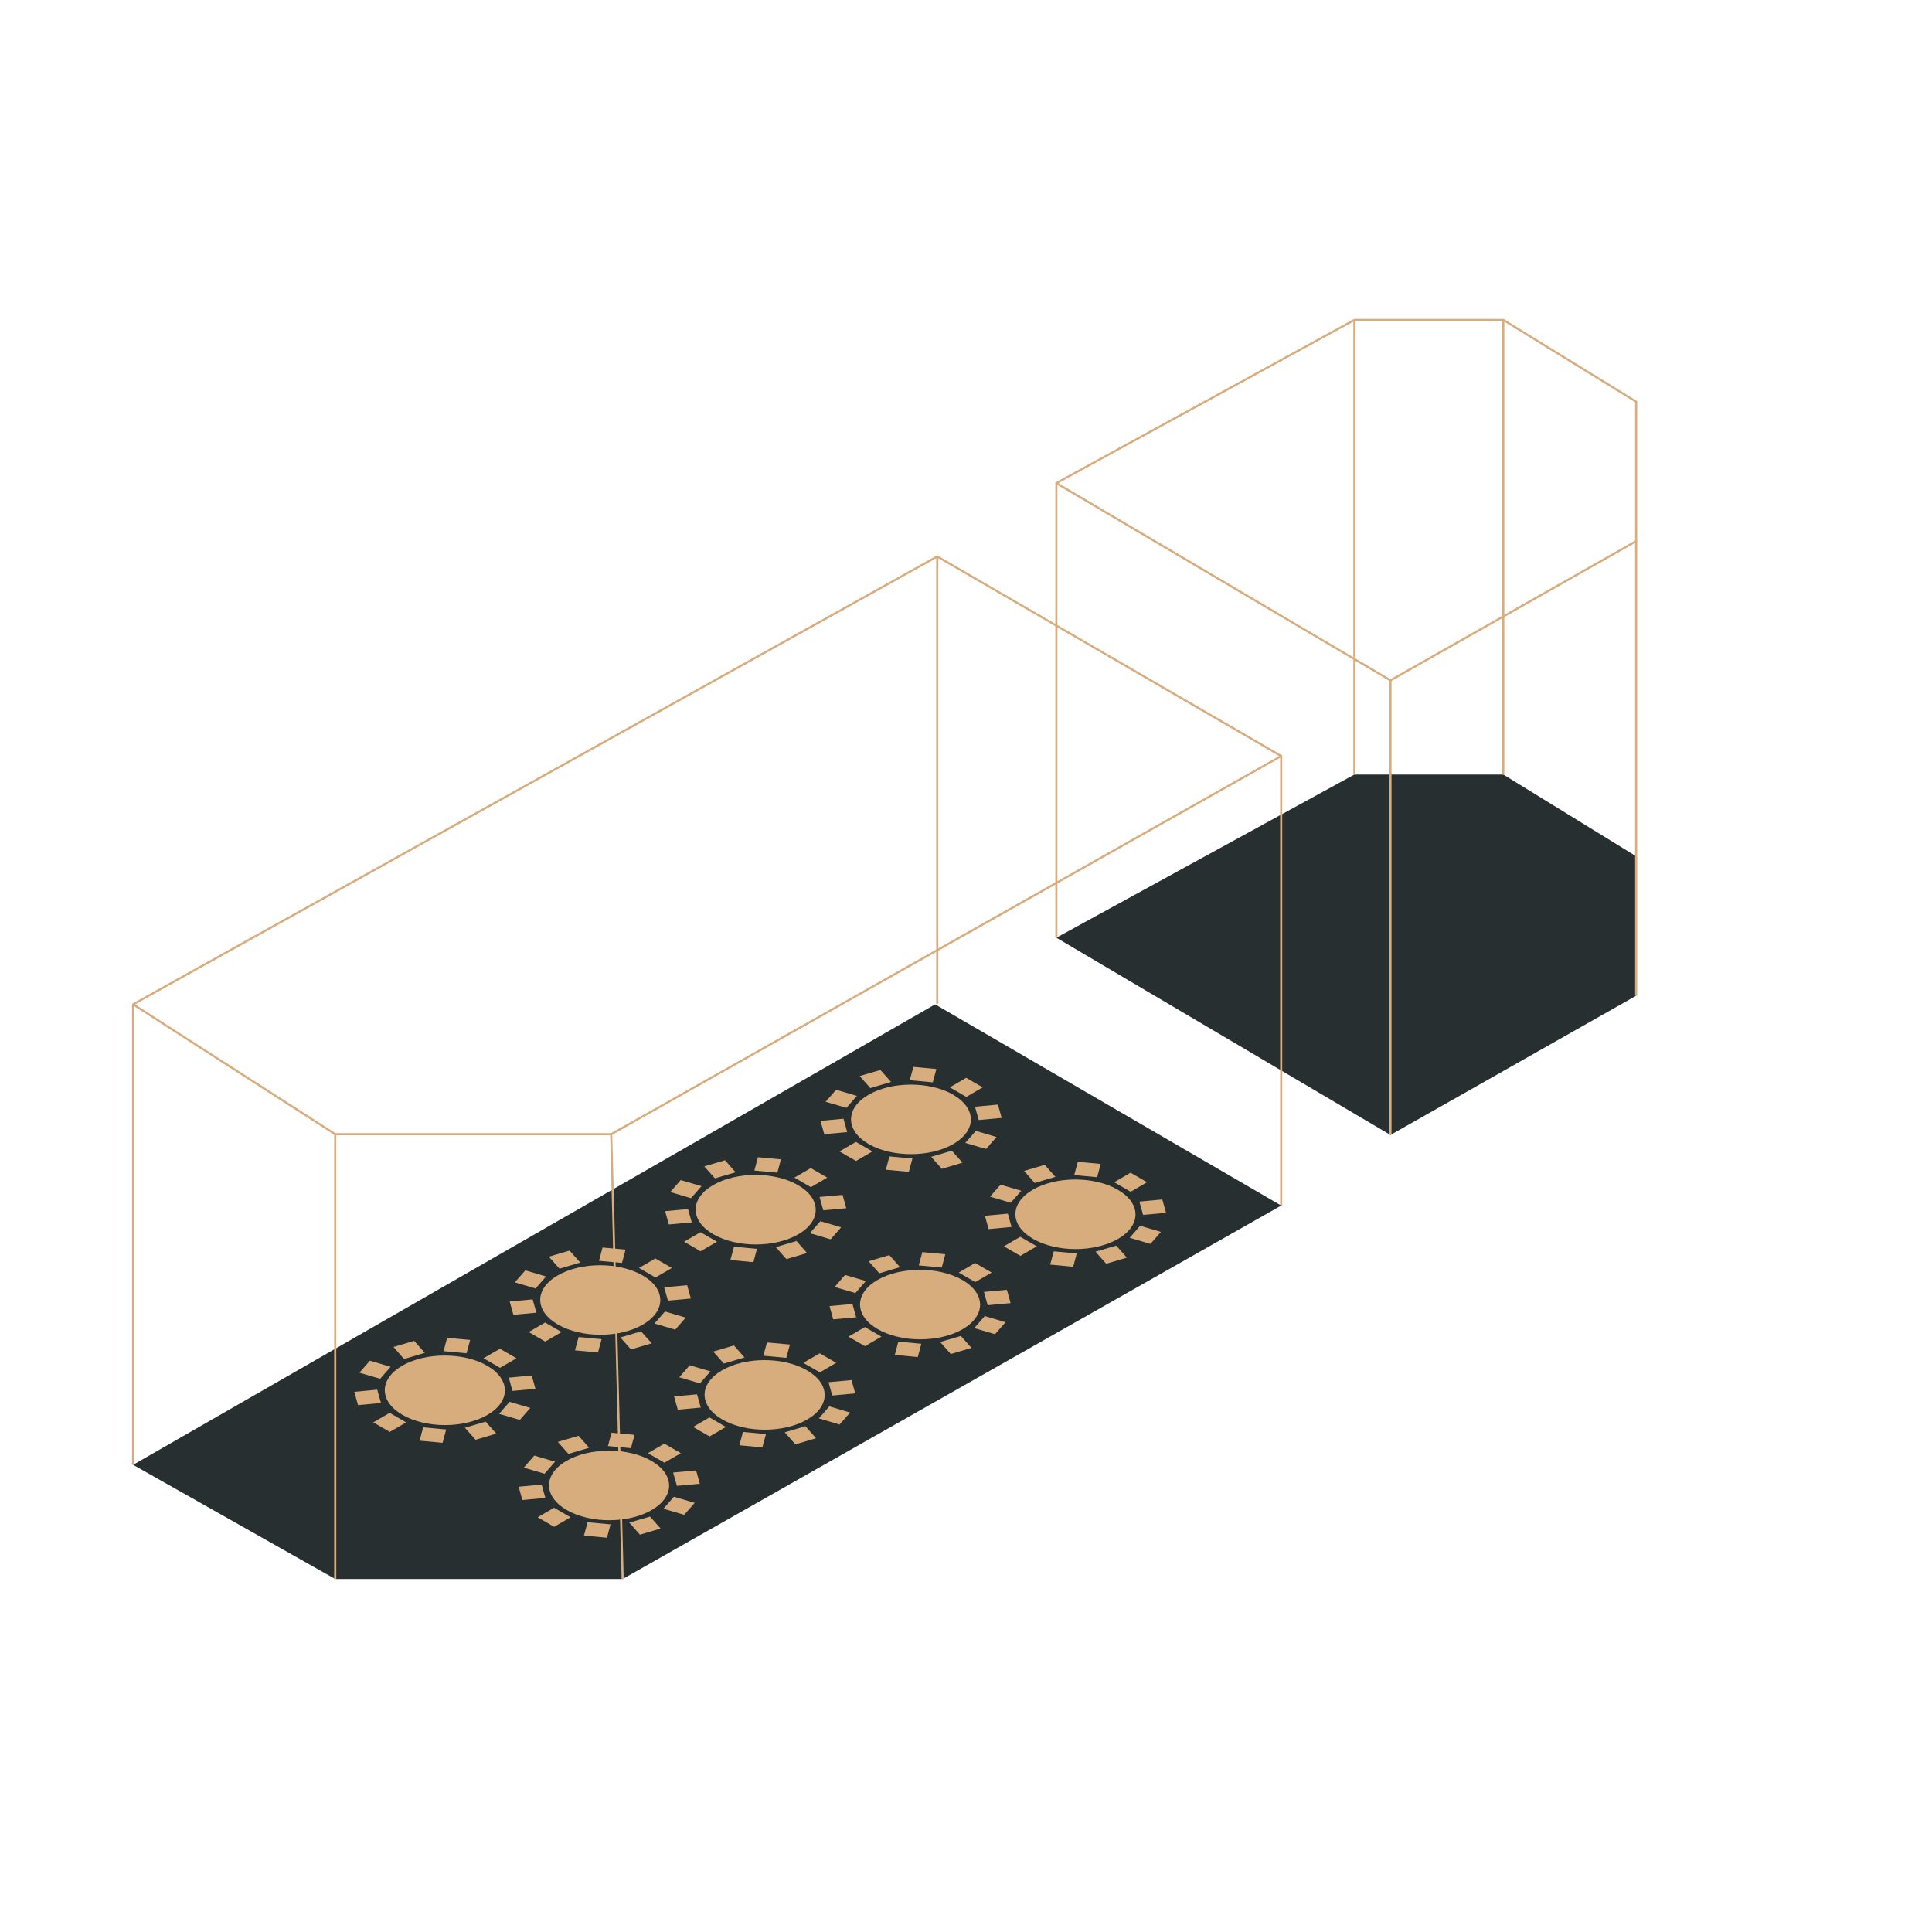 <?xml version="1.0" encoding="UTF-8"?>
<svg xmlns="http://www.w3.org/2000/svg" xmlns:xlink="http://www.w3.org/1999/xlink" id="Layer_1" data-name="Layer 1" viewBox="0 0 403.37 403.37">
  <defs>
    <style>.cls-1,.cls-3,.cls-4{fill:none;}.cls-2{fill:#282f31;}.cls-3,.cls-4{stroke:#d7ad7d;stroke-width:0.44px;}.cls-3{stroke-linejoin:round;}.cls-4{stroke-miterlimit:10;}.cls-5{isolation:isolate;}.cls-6{clip-path:url(#clip-path);}.cls-7{fill:#d7ad7d;}</style>
    <clipPath id="clip-path">
      <polygon class="cls-1" points="66.46 290.35 190.25 218.41 250.95 253.45 127.16 325.39 66.46 290.35"></polygon>
    </clipPath>
  </defs>
  <polygon class="cls-2" points="282.77 161.71 220.55 195.78 290.31 236.96 341.6 207.89 341.6 178.78 313.87 161.71 282.77 161.71"></polygon>
  <polygon class="cls-3" points="282.77 66.8 220.55 100.87 290.31 142.05 341.6 112.98 341.6 83.87 313.87 66.8 282.77 66.8"></polygon>
  <polyline class="cls-3" points="267.49 251.7 267.49 157.85 195.67 116.18"></polyline>
  <line class="cls-4" x1="267.49" y1="157.85" x2="127.61" y2="236.8"></line>
  <polygon class="cls-2" points="195.24 209.69 267.49 251.7 130 329.67 69.99 329.67 27.79 305.83 195.24 209.69"></polygon>
  <polyline class="cls-3" points="27.79 305.83 27.79 209.69 195.68 116.18 195.68 209.57"></polyline>
  <polyline class="cls-4" points="130 329.67 127.61 236.8 69.99 236.8"></polyline>
  <polyline class="cls-4" points="69.99 329.67 69.99 236.8 27.8 209.69"></polyline>
  <line class="cls-3" x1="220.55" y1="100.87" x2="220.55" y2="195.78"></line>
  <line class="cls-3" x1="290.31" y1="142.05" x2="290.31" y2="236.96"></line>
  <line class="cls-3" x1="341.6" y1="207.89" x2="341.6" y2="112.98"></line>
  <line class="cls-3" x1="313.86" y1="161.71" x2="313.86" y2="66.8"></line>
  <line class="cls-3" x1="282.77" y1="66.8" x2="282.77" y2="161.71"></line>
  <g class="cls-5">
    <g class="cls-6">
      <path class="cls-7" d="M233.37,248.39c-4.91-2.84-12.85-2.84-17.73,0s-4.85,7.43.06,10.27,12.85,2.83,17.73,0,4.85-7.43-.06-10.26"></path>
      <polyline class="cls-7" points="239.49 246.83 236.04 244.84 232.62 246.83 236.06 248.82 239.49 246.83"></polyline>
      <polyline class="cls-7" points="216.46 260.21 213.01 258.22 209.59 260.21 213.04 262.2 216.46 260.21"></polyline>
      <polyline class="cls-7" points="229.81 243.01 225.02 242.57 224.28 245.34 229.07 245.78 229.81 243.01"></polyline>
      <polyline class="cls-7" points="224.81 261.7 220.01 261.26 219.26 264.03 224.06 264.48 224.81 261.7"></polyline>
      <polyline class="cls-7" points="218.13 243.2 213.81 244.47 216.03 246.98 220.34 245.71 218.13 243.2"></polyline>
      <polyline class="cls-7" points="233.05 260.06 228.73 261.33 230.95 263.85 235.27 262.57 233.05 260.06"></polyline>
      <polyline class="cls-7" points="213.22 248.61 208.89 247.34 206.7 249.84 211.03 251.12 213.22 248.61"></polyline>
      <polyline class="cls-7" points="242.38 257.2 238.04 255.92 235.86 258.43 240.19 259.71 242.38 257.2"></polyline>
      <polyline class="cls-7" points="210.43 253.39 205.63 253.83 206.41 256.61 211.19 256.17 210.43 253.39"></polyline>
      <polyline class="cls-7" points="242.67 250.43 237.88 250.87 238.66 253.65 243.45 253.21 242.67 250.43"></polyline>
      <path class="cls-7" d="M199.06,228.57c-4.91-2.83-12.86-2.83-17.73,0s-4.86,7.44,0,10.27,12.86,2.84,17.73,0,4.86-7.43-.05-10.27"></path>
      <polyline class="cls-7" points="205.17 227.02 201.72 225.03 198.3 227.02 201.75 229.01 205.17 227.02"></polyline>
      <polyline class="cls-7" points="182.14 240.4 178.7 238.41 175.27 240.4 178.72 242.39 182.14 240.4"></polyline>
      <polyline class="cls-7" points="195.5 223.19 190.69 222.75 189.95 225.53 194.75 225.97 195.5 223.19"></polyline>
      <polyline class="cls-7" points="190.5 241.88 185.69 241.44 184.95 244.22 189.75 244.66 190.5 241.88"></polyline>
      <polyline class="cls-7" points="183.81 223.39 179.49 224.66 181.71 227.17 186.03 225.89 183.81 223.39"></polyline>
      <polyline class="cls-7" points="198.73 240.25 194.41 241.52 196.63 244.03 200.95 242.75 198.73 240.25"></polyline>
      <polyline class="cls-7" points="178.9 228.8 174.57 227.52 172.38 230.03 176.72 231.3 178.9 228.8"></polyline>
      <polyline class="cls-7" points="208.06 237.39 203.73 236.11 201.54 238.62 205.87 239.89 208.06 237.39"></polyline>
      <polyline class="cls-7" points="176.1 233.57 171.31 234.02 172.09 236.8 176.88 236.36 176.1 233.57"></polyline>
      <polyline class="cls-7" points="208.35 230.62 203.56 231.06 204.34 233.84 209.13 233.4 208.35 230.62"></polyline>
      <path class="cls-7" d="M200.93,267.24c-4.91-2.83-12.85-2.83-17.73,0s-4.85,7.44.06,10.27,12.85,2.83,17.73,0,4.85-7.43-.06-10.27"></path>
      <polyline class="cls-7" points="207.04 265.69 203.59 263.69 200.17 265.69 203.62 267.68 207.04 265.69"></polyline>
      <polyline class="cls-7" points="184.02 279.07 180.57 277.07 177.14 279.07 180.59 281.06 184.02 279.07"></polyline>
      <polyline class="cls-7" points="197.37 261.86 192.57 261.42 191.82 264.2 196.62 264.64 197.37 261.86"></polyline>
      <polyline class="cls-7" points="192.36 280.56 187.56 280.11 186.82 282.89 191.62 283.33 192.36 280.56"></polyline>
      <polyline class="cls-7" points="185.68 262.05 181.36 263.33 183.58 265.84 187.9 264.56 185.68 262.05"></polyline>
      <polyline class="cls-7" points="200.61 278.92 196.29 280.19 198.51 282.7 202.82 281.42 200.61 278.92"></polyline>
      <polyline class="cls-7" points="180.78 267.46 176.44 266.19 174.25 268.7 178.59 269.97 180.78 267.46"></polyline>
      <polyline class="cls-7" points="209.94 276.06 205.6 274.78 203.41 277.29 207.74 278.56 209.94 276.06"></polyline>
      <polyline class="cls-7" points="177.98 272.25 173.19 272.69 173.96 275.46 178.75 275.03 177.98 272.25"></polyline>
      <polyline class="cls-7" points="210.22 269.29 205.43 269.73 206.21 272.51 211 272.07 210.22 269.29"></polyline>
      <path class="cls-7" d="M166.61,247.43c-4.91-2.84-12.85-2.84-17.73,0s-4.85,7.43.06,10.27,12.85,2.83,17.73,0,4.85-7.44-.06-10.27"></path>
      <polyline class="cls-7" points="172.72 245.87 169.28 243.88 165.85 245.87 169.3 247.86 172.72 245.87"></polyline>
      <polyline class="cls-7" points="149.7 259.25 146.25 257.26 142.83 259.25 146.27 261.24 149.7 259.25"></polyline>
      <polyline class="cls-7" points="163.05 242.05 158.25 241.61 157.5 244.39 162.3 244.83 163.05 242.05"></polyline>
      <polyline class="cls-7" points="158.04 260.74 153.24 260.3 152.5 263.07 157.3 263.52 158.04 260.74"></polyline>
      <polyline class="cls-7" points="151.37 242.24 147.04 243.52 149.26 246.02 153.58 244.75 151.37 242.24"></polyline>
      <polyline class="cls-7" points="166.29 259.1 161.97 260.38 164.19 262.88 168.5 261.61 166.29 259.1"></polyline>
      <polyline class="cls-7" points="146.46 247.65 142.12 246.38 139.94 248.88 144.27 250.16 146.46 247.65"></polyline>
      <polyline class="cls-7" points="175.62 256.24 171.28 254.97 169.09 257.47 173.42 258.75 175.62 256.24"></polyline>
      <polyline class="cls-7" points="143.65 252.43 138.86 252.87 139.64 255.65 144.43 255.21 143.65 252.43"></polyline>
      <polyline class="cls-7" points="175.91 249.47 171.11 249.91 171.89 252.69 176.69 252.25 175.91 249.47"></polyline>
      <path class="cls-7" d="M168.48,286.1c-4.91-2.84-12.85-2.84-17.73,0s-4.85,7.43.06,10.27,12.85,2.83,17.73,0,4.85-7.44-.06-10.27"></path>
      <polyline class="cls-7" points="174.59 284.54 171.14 282.55 167.72 284.54 171.17 286.53 174.59 284.54"></polyline>
      <polyline class="cls-7" points="151.56 297.93 148.12 295.93 144.7 297.92 148.15 299.91 151.56 297.93"></polyline>
      <polyline class="cls-7" points="164.92 280.72 160.13 280.28 159.38 283.06 164.17 283.5 164.92 280.72"></polyline>
      <polyline class="cls-7" points="159.92 299.41 155.12 298.97 154.37 301.75 159.17 302.19 159.92 299.41"></polyline>
      <polyline class="cls-7" points="153.23 280.91 148.91 282.19 151.13 284.69 155.45 283.42 153.23 280.91"></polyline>
      <polyline class="cls-7" points="168.16 297.77 163.84 299.05 166.06 301.56 170.38 300.28 168.16 297.77"></polyline>
      <polyline class="cls-7" points="148.33 286.32 144 285.05 141.81 287.55 146.14 288.83 148.33 286.32"></polyline>
      <polyline class="cls-7" points="177.49 294.92 173.15 293.63 170.96 296.14 175.29 297.42 177.49 294.92"></polyline>
      <polyline class="cls-7" points="145.53 291.11 140.74 291.55 141.51 294.32 146.31 293.88 145.53 291.11"></polyline>
      <polyline class="cls-7" points="177.78 288.14 172.98 288.58 173.76 291.36 178.56 290.92 177.78 288.14"></polyline>
      <path class="cls-7" d="M134.16,266.29c-4.91-2.84-12.85-2.84-17.73,0s-4.85,7.43.06,10.26,12.85,2.84,17.73,0,4.85-7.44-.06-10.27"></path>
      <polyline class="cls-7" points="140.27 264.73 136.82 262.74 133.41 264.73 136.85 266.72 140.27 264.73"></polyline>
      <polyline class="cls-7" points="117.25 278.11 113.8 276.12 110.38 278.11 113.83 280.1 117.25 278.11"></polyline>
      <polyline class="cls-7" points="130.6 260.9 125.8 260.46 125.06 263.24 129.86 263.68 130.6 260.9"></polyline>
      <polyline class="cls-7" points="125.6 279.6 120.8 279.15 120.05 281.93 124.85 282.38 125.6 279.6"></polyline>
      <polyline class="cls-7" points="118.91 261.1 114.59 262.38 116.81 264.88 121.14 263.6 118.91 261.1"></polyline>
      <polyline class="cls-7" points="133.84 277.96 129.52 279.24 131.74 281.74 136.06 280.46 133.84 277.96"></polyline>
      <polyline class="cls-7" points="114.01 266.51 109.68 265.23 107.49 267.74 111.82 269.02 114.01 266.51"></polyline>
      <polyline class="cls-7" points="143.16 275.1 138.84 273.82 136.64 276.33 140.98 277.61 143.16 275.1"></polyline>
      <polyline class="cls-7" points="111.21 271.29 106.41 271.73 107.19 274.51 111.99 274.07 111.21 271.29"></polyline>
      <polyline class="cls-7" points="143.46 268.33 138.67 268.77 139.45 271.55 144.24 271.11 143.46 268.33"></polyline>
      <path class="cls-7" d="M136,305c-4.91-2.83-12.85-2.83-17.73,0s-4.85,7.44.06,10.27,12.85,2.84,17.73,0,4.85-7.43-.06-10.27"></path>
      <polyline class="cls-7" points="142.15 303.4 138.7 301.41 135.27 303.4 138.72 305.39 142.15 303.4"></polyline>
      <polyline class="cls-7" points="119.12 316.78 115.67 314.79 112.25 316.78 115.69 318.77 119.12 316.78"></polyline>
      <polyline class="cls-7" points="132.48 299.57 127.67 299.14 126.93 301.91 131.73 302.35 132.48 299.57"></polyline>
      <polyline class="cls-7" points="127.47 318.26 122.67 317.82 121.92 320.6 126.72 321.05 127.47 318.26"></polyline>
      <polyline class="cls-7" points="120.79 299.77 116.47 301.04 118.68 303.55 123 302.27 120.79 299.77"></polyline>
      <polyline class="cls-7" points="135.71 316.63 131.39 317.9 133.61 320.41 137.93 319.13 135.71 316.63"></polyline>
      <polyline class="cls-7" points="115.88 305.18 111.55 303.9 109.36 306.41 113.69 307.69 115.88 305.18"></polyline>
      <polyline class="cls-7" points="145.04 313.77 140.7 312.49 138.51 315 142.85 316.27 145.04 313.77"></polyline>
      <polyline class="cls-7" points="113.09 309.96 108.29 310.4 109.06 313.18 113.86 312.74 113.09 309.96"></polyline>
      <polyline class="cls-7" points="145.34 307 140.54 307.44 141.32 310.22 146.11 309.78 145.34 307"></polyline>
      <path class="cls-7" d="M101.71,285.14c-4.91-2.83-12.85-2.83-17.73,0s-4.85,7.44.06,10.27,12.85,2.84,17.73,0,4.85-7.43-.06-10.27"></path>
      <polyline class="cls-7" points="107.83 283.59 104.38 281.6 100.95 283.58 104.4 285.58 107.83 283.59"></polyline>
      <polyline class="cls-7" points="84.8 296.97 81.36 294.98 77.93 296.97 81.38 298.96 84.8 296.97"></polyline>
      <polyline class="cls-7" points="98.16 279.76 93.35 279.32 92.61 282.1 97.41 282.54 98.16 279.76"></polyline>
      <polyline class="cls-7" points="93.15 298.45 88.35 298.01 87.61 300.79 92.41 301.23 93.15 298.45"></polyline>
      <polyline class="cls-7" points="86.47 279.95 82.15 281.23 84.36 283.74 88.69 282.46 86.47 279.95"></polyline>
      <polyline class="cls-7" points="101.39 296.81 97.07 298.09 99.29 300.6 103.61 299.32 101.39 296.81"></polyline>
      <polyline class="cls-7" points="81.56 285.37 77.23 284.09 75.04 286.6 79.37 287.87 81.56 285.37"></polyline>
      <polyline class="cls-7" points="110.72 293.95 106.38 292.68 104.2 295.19 108.53 296.46 110.72 293.95"></polyline>
      <polyline class="cls-7" points="78.76 290.14 73.97 290.59 74.75 293.37 79.54 292.92 78.76 290.14"></polyline>
      <polyline class="cls-7" points="111.02 287.18 106.22 287.63 107 290.4 111.79 289.97 111.02 287.18"></polyline>
    </g>
  </g>
</svg>
